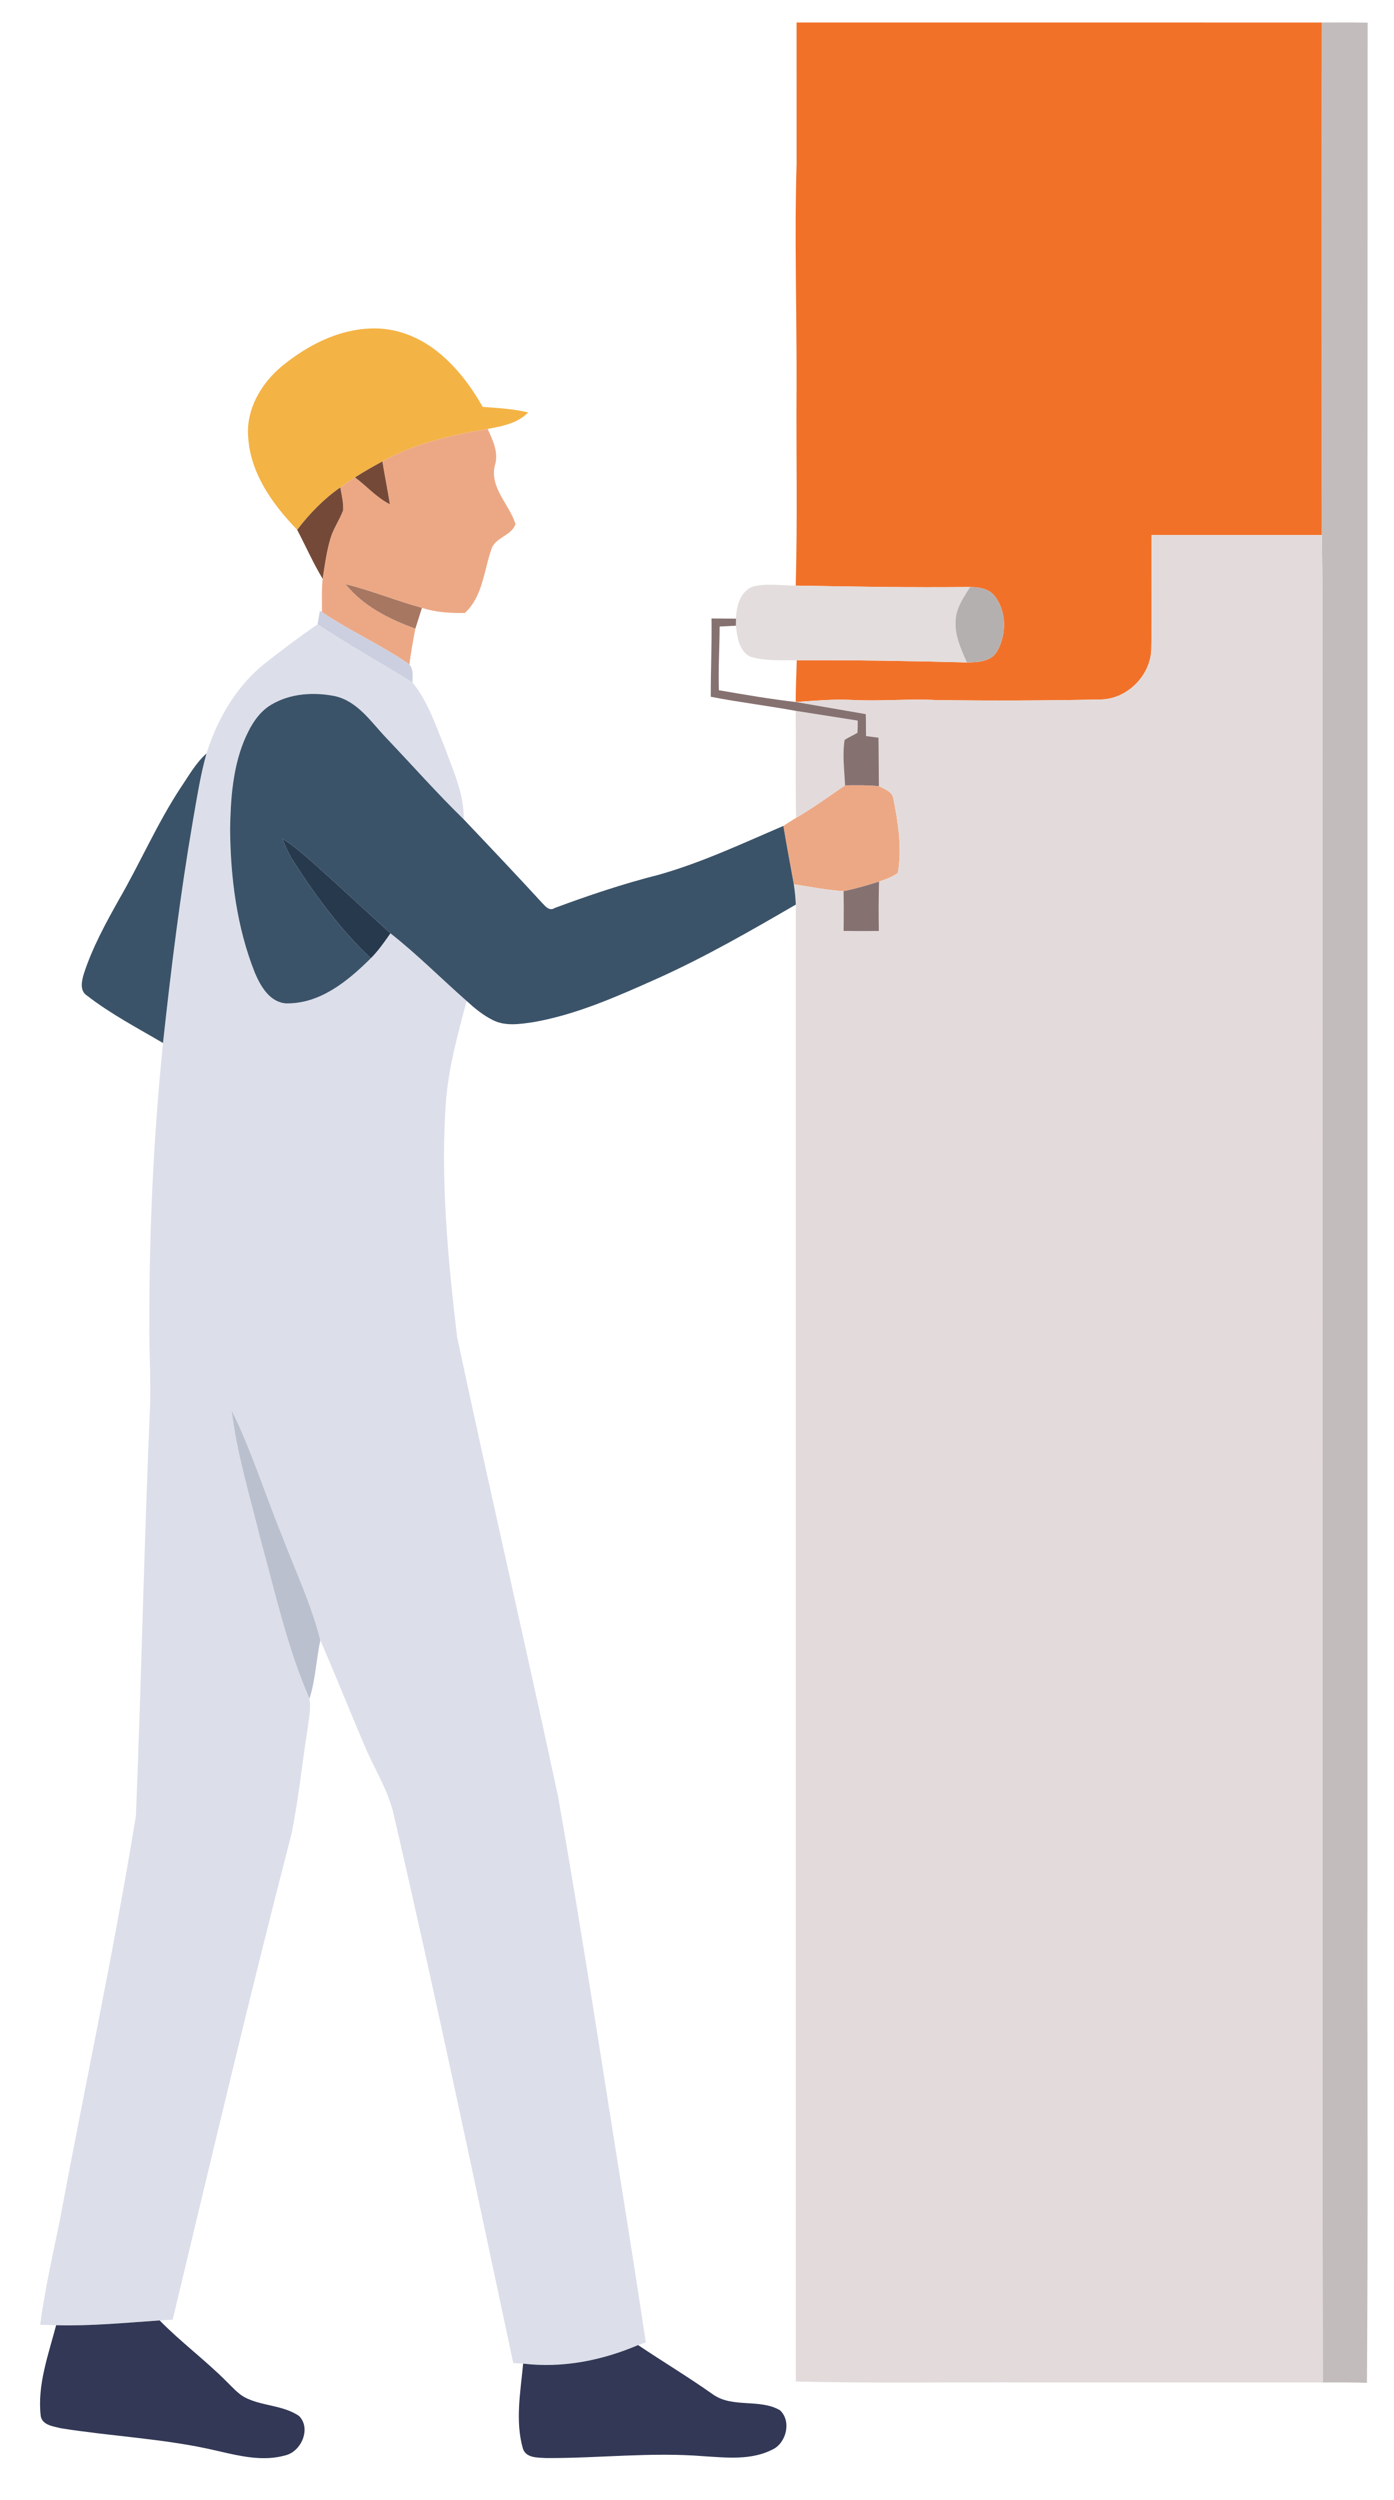 <?xml version="1.0" encoding="UTF-8" ?>
<!DOCTYPE svg PUBLIC "-//W3C//DTD SVG 1.1//EN" "http://www.w3.org/Graphics/SVG/1.1/DTD/svg11.dtd">
<svg width="434pt" height="778pt" viewBox="0 0 434 778" version="1.1" xmlns="http://www.w3.org/2000/svg">
<g id="#1362d9ff">
</g>
<g id="#f27129ff">
<path fill="#f27129" opacity="1.00" d=" M 248.00 7.00 C 302.52 7.01 357.04 6.99 411.55 7.01 C 411.47 60.18 411.50 113.36 411.54 166.53 C 393.87 166.52 376.21 166.52 358.54 166.53 C 358.42 178.37 358.68 190.21 358.44 202.05 C 358.24 210.13 351.12 217.39 343.03 217.69 C 326.03 218.06 309.01 218.11 291.99 217.91 C 282.98 217.38 273.96 218.35 264.94 217.83 C 259.20 217.56 253.47 218.11 247.75 218.48 C 247.68 214.15 247.98 209.83 248.05 205.50 C 265.71 205.40 283.37 205.71 301.02 206.17 C 304.40 206.13 308.64 205.97 310.49 202.59 C 313.41 197.41 313.42 190.19 309.62 185.45 C 307.83 183.13 304.74 182.78 302.03 182.69 C 283.93 182.92 265.83 182.57 247.73 182.25 C 248.33 161.53 247.84 140.80 248.00 120.07 C 248.08 97.06 247.30 74.05 248.01 51.04 C 247.99 36.36 248.00 21.68 248.00 7.00 Z" />
</g>
<g id="#c3bcbcff">
<path fill="#c3bcbc" opacity="1.00" d=" M 411.55 7.01 C 416.30 6.99 421.04 6.97 425.79 7.06 C 425.70 199.70 425.78 392.34 425.75 584.98 C 425.63 637.19 425.98 689.40 425.58 741.60 C 421.00 741.46 416.41 741.49 411.83 741.50 C 411.61 580.02 411.81 418.53 411.72 257.05 C 411.61 226.88 411.99 196.70 411.54 166.53 C 411.50 113.36 411.47 60.18 411.55 7.01 Z" />
</g>
<g id="#f4b345ff">
<path fill="#f4b345" opacity="1.00" d=" M 87.85 113.90 C 95.79 107.41 105.54 102.39 115.98 102.22 C 123.17 102.03 130.19 104.77 135.82 109.14 C 141.86 113.83 146.53 120.04 150.29 126.64 C 155.03 126.99 159.80 127.24 164.44 128.35 C 161.16 131.78 156.27 132.66 151.82 133.50 C 140.55 135.44 129.11 137.99 119.04 143.61 C 116.16 145.19 113.29 146.80 110.52 148.58 C 108.97 149.59 107.45 150.63 105.95 151.70 C 100.77 155.31 96.34 159.88 92.52 164.89 C 84.91 157.02 77.95 147.36 77.27 136.06 C 76.54 127.41 81.34 119.25 87.85 113.90 Z" />
</g>
<g id="#eca885ff">
<path fill="#eca885" opacity="1.00" d=" M 119.04 143.61 C 129.11 137.99 140.55 135.44 151.82 133.50 C 153.48 137.10 155.36 140.96 154.03 145.00 C 152.49 151.91 158.59 156.97 160.49 163.08 C 159.39 166.77 154.05 167.20 152.96 171.04 C 150.62 177.75 150.28 185.63 144.74 190.78 C 140.23 190.86 135.69 190.58 131.36 189.19 C 123.35 187.01 115.66 183.80 107.60 181.83 C 113.11 188.66 121.21 192.72 129.32 195.65 C 128.60 199.34 127.95 203.05 127.46 206.79 C 118.78 200.73 108.99 196.45 100.23 190.49 C 100.26 187.04 100.08 183.58 100.46 180.15 C 101.07 175.98 101.65 171.78 102.83 167.73 C 103.71 164.58 105.68 161.91 106.81 158.87 C 106.99 156.45 106.35 154.07 105.95 151.70 C 107.45 150.63 108.97 149.59 110.52 148.58 C 114.19 151.31 117.24 154.86 121.38 156.94 C 120.66 152.48 119.79 148.06 119.04 143.61 Z" />
<path fill="#eca885" opacity="1.00" d=" M 263.09 244.43 C 266.61 244.36 270.14 244.32 273.64 244.67 C 275.49 245.60 278.00 246.45 278.20 248.88 C 279.66 256.32 280.86 264.10 279.55 271.65 C 277.83 272.98 275.72 273.66 273.69 274.38 C 270.05 275.52 266.38 276.62 262.63 277.35 C 257.42 277.04 252.29 275.99 247.14 275.22 C 246.05 269.17 244.89 263.12 243.89 257.05 C 245.19 256.19 246.50 255.34 247.83 254.54 C 253.11 251.47 258.06 247.87 263.09 244.43 Z" />
</g>
<g id="#754937ff">
<path fill="#754937" opacity="1.00" d=" M 110.52 148.58 C 113.29 146.80 116.16 145.19 119.04 143.61 C 119.79 148.06 120.66 152.48 121.38 156.94 C 117.24 154.86 114.19 151.31 110.52 148.58 Z" />
</g>
<g id="#754938ff">
<path fill="#754938" opacity="1.00" d=" M 92.52 164.89 C 96.34 159.88 100.77 155.31 105.95 151.70 C 106.35 154.07 106.99 156.45 106.81 158.87 C 105.68 161.91 103.71 164.58 102.83 167.73 C 101.65 171.78 101.07 175.98 100.46 180.15 C 97.49 175.23 95.18 169.97 92.52 164.89 Z" />
</g>
<g id="#e3dbdbff">
<path fill="#e3dbdb" opacity="1.00" d=" M 358.54 166.53 C 376.21 166.52 393.87 166.52 411.54 166.53 C 411.99 196.70 411.61 226.88 411.72 257.05 C 411.81 418.53 411.61 580.02 411.83 741.50 C 381.89 741.50 351.94 741.50 322.00 741.50 C 297.25 741.36 272.49 741.82 247.75 741.20 C 247.76 587.98 247.73 434.76 247.76 281.54 C 247.68 279.42 247.46 277.32 247.14 275.22 C 252.29 275.99 257.42 277.04 262.63 277.35 C 262.70 281.48 262.70 285.60 262.63 289.73 C 266.29 289.80 269.95 289.81 273.61 289.75 C 273.54 284.63 273.52 279.50 273.69 274.38 C 275.72 273.66 277.83 272.98 279.55 271.65 C 280.86 264.10 279.66 256.32 278.20 248.88 C 278.00 246.45 275.49 245.60 273.64 244.67 C 273.56 239.64 273.59 234.61 273.51 229.59 C 272.22 229.42 270.93 229.25 269.64 229.09 C 269.57 226.81 269.63 224.53 269.55 222.26 C 262.33 221.02 255.12 219.73 247.89 218.51 L 247.75 218.48 C 253.47 218.11 259.20 217.56 264.94 217.83 C 273.96 218.35 282.98 217.38 291.99 217.91 C 309.01 218.11 326.03 218.06 343.03 217.69 C 351.12 217.39 358.24 210.13 358.44 202.05 C 358.68 190.21 358.42 178.37 358.54 166.53 Z" />
<path fill="#e3dbdb" opacity="1.00" d=" M 247.72 221.24 C 254.16 222.23 260.59 223.29 267.03 224.27 C 267.05 225.53 267.02 226.79 266.95 228.06 C 265.64 228.85 264.23 229.45 262.95 230.28 C 262.20 234.96 262.89 239.72 263.09 244.43 C 258.06 247.87 253.11 251.47 247.83 254.54 C 247.63 243.44 247.83 232.34 247.72 221.24 Z" />
</g>
<g id="#a77761ff">
<path fill="#a77761" opacity="1.00" d=" M 107.60 181.83 C 115.66 183.80 123.35 187.01 131.36 189.19 C 130.67 191.34 129.99 193.49 129.32 195.65 C 121.21 192.72 113.11 188.66 107.60 181.83 Z" />
</g>
<g id="#e3ddddff">
<path fill="#e3dddd" opacity="1.00" d=" M 234.44 182.56 C 238.78 181.42 243.31 182.30 247.73 182.25 C 265.83 182.57 283.93 182.92 302.03 182.69 C 300.05 185.87 297.71 189.11 297.53 192.99 C 297.15 197.66 299.20 202.01 301.02 206.17 C 283.37 205.71 265.71 205.40 248.05 205.50 C 243.18 205.43 238.14 205.82 233.44 204.32 C 230.06 202.48 229.50 198.19 229.11 194.74 C 229.12 194.19 229.13 193.10 229.14 192.55 C 229.25 188.74 230.45 183.99 234.44 182.56 Z" />
</g>
<g id="#b5b0b0ff">
<path fill="#b5b0b0" opacity="1.00" d=" M 302.03 182.69 C 304.74 182.78 307.83 183.13 309.62 185.45 C 313.42 190.19 313.41 197.41 310.49 202.59 C 308.64 205.97 304.40 206.13 301.02 206.17 C 299.20 202.01 297.15 197.66 297.53 192.99 C 297.71 189.11 300.05 185.87 302.03 182.69 Z" />
</g>
<g id="#cccfdfff">
<path fill="#cccfdf" opacity="1.00" d=" M 99.61 190.09 L 100.23 190.49 C 108.99 196.45 118.78 200.73 127.46 206.79 C 128.80 208.33 128.42 210.54 128.41 212.41 C 118.60 206.30 108.47 200.72 98.86 194.30 C 99.12 192.89 99.36 191.49 99.61 190.09 Z" />
</g>
<g id="#867171ff">
<path fill="#867171" opacity="1.00" d=" M 221.52 192.49 C 224.06 192.50 226.60 192.51 229.14 192.55 C 229.13 193.10 229.12 194.19 229.11 194.74 C 227.42 194.82 225.73 194.91 224.05 195.00 C 224.03 201.61 223.59 208.21 223.81 214.82 C 231.81 216.21 239.82 217.57 247.89 218.51 C 255.12 219.73 262.33 221.02 269.55 222.26 C 269.63 224.53 269.57 226.81 269.64 229.09 C 270.93 229.25 272.22 229.42 273.51 229.59 C 273.59 234.61 273.56 239.64 273.64 244.67 C 270.14 244.32 266.61 244.36 263.09 244.43 C 262.89 239.72 262.20 234.96 262.95 230.28 C 264.23 229.45 265.64 228.85 266.95 228.06 C 267.02 226.79 267.05 225.53 267.03 224.27 C 260.59 223.29 254.16 222.23 247.72 221.24 C 238.94 219.62 230.05 218.58 221.29 216.85 C 221.26 208.73 221.65 200.61 221.52 192.49 Z" />
<path fill="#867171" opacity="1.00" d=" M 262.63 277.35 C 266.38 276.62 270.05 275.52 273.69 274.38 C 273.52 279.50 273.54 284.63 273.61 289.75 C 269.95 289.81 266.29 289.80 262.63 289.73 C 262.70 285.60 262.70 281.48 262.63 277.35 Z" />
</g>
<g id="#dcdfeaff">
<path fill="#dcdfea" opacity="1.00" d=" M 82.48 206.45 C 87.82 202.25 93.27 198.16 98.86 194.30 C 108.47 200.72 118.60 206.30 128.41 212.41 C 133.24 218.28 135.59 225.70 138.48 232.63 C 141.08 239.88 144.54 247.12 144.37 255.00 C 136.03 246.87 128.32 238.13 120.29 229.70 C 115.56 224.76 111.41 218.28 104.30 216.66 C 97.68 215.33 90.36 215.79 84.45 219.32 C 80.19 221.83 77.73 226.38 75.88 230.81 C 72.44 239.42 71.79 248.83 71.64 258.01 C 71.76 273.16 73.70 288.53 79.32 302.69 C 81.10 306.91 83.93 311.89 89.03 312.29 C 99.65 312.48 108.32 305.32 115.44 298.24 C 117.78 295.91 119.67 293.17 121.56 290.48 C 129.88 297.01 137.33 304.54 145.27 311.52 C 142.53 321.92 139.62 332.37 138.81 343.14 C 137.14 367.50 139.46 391.92 142.31 416.10 C 152.46 463.74 163.46 511.21 173.69 558.83 C 181.58 603.46 188.27 648.30 195.51 693.04 C 197.40 705.03 199.25 717.02 201.07 729.02 C 200.47 729.23 199.27 729.65 198.67 729.86 C 187.42 734.66 175.09 737.11 162.87 735.63 C 161.84 735.56 160.82 735.50 159.79 735.45 C 147.67 678.64 135.79 621.77 122.67 565.17 C 120.96 557.16 116.34 550.25 113.26 542.76 C 108.72 532.02 104.36 521.20 99.74 510.49 C 96.85 499.08 91.76 488.40 87.60 477.42 C 82.37 464.63 78.28 451.34 72.11 438.95 C 73.75 452.57 77.82 465.74 81.08 479.03 C 85.71 495.70 89.37 512.77 96.35 528.66 C 96.87 531.78 96.15 534.95 95.77 538.05 C 94.01 548.95 92.97 559.97 90.75 570.79 C 77.75 621.01 65.85 671.50 53.76 721.95 C 52.41 722.03 51.06 722.11 49.71 722.19 C 38.98 722.92 28.25 723.98 17.47 723.68 C 15.81 723.66 14.16 723.57 12.50 723.53 C 13.94 712.71 16.37 702.07 18.55 691.39 C 26.40 649.30 35.43 607.42 42.31 565.16 C 44.04 522.82 44.85 480.44 46.70 438.10 C 47.02 429.39 46.40 420.69 46.50 411.99 C 46.44 382.82 47.81 353.64 50.75 324.62 C 53.27 301.42 56.13 278.25 60.09 255.25 C 61.31 248.30 62.38 241.30 64.29 234.50 C 67.65 223.75 73.60 213.56 82.48 206.45 Z" />
</g>
<g id="#3b5369ff">
<path fill="#3b5369" opacity="1.00" d=" M 84.45 219.32 C 90.36 215.79 97.68 215.33 104.30 216.66 C 111.41 218.28 115.56 224.76 120.29 229.70 C 128.32 238.13 136.03 246.87 144.37 255.00 C 152.60 263.66 160.81 272.34 168.89 281.13 C 169.90 282.21 171.12 283.63 172.69 282.60 C 183.32 278.64 194.09 275.04 205.09 272.25 C 218.49 268.47 231.12 262.51 243.89 257.05 C 244.89 263.12 246.05 269.17 247.14 275.22 C 247.46 277.32 247.68 279.42 247.76 281.54 C 233.64 289.73 219.46 297.90 204.55 304.59 C 192.12 310.14 179.50 315.78 166.00 318.14 C 161.83 318.73 157.28 319.48 153.37 317.45 C 150.36 315.95 147.74 313.78 145.27 311.52 C 137.33 304.54 129.88 297.01 121.56 290.48 C 113.90 283.47 106.27 276.42 98.55 269.47 C 95.14 266.48 91.75 263.43 87.90 261.00 C 88.76 263.13 89.65 265.26 90.83 267.24 C 97.94 278.38 105.80 289.14 115.44 298.24 C 108.32 305.32 99.65 312.48 89.03 312.29 C 83.93 311.89 81.10 306.91 79.32 302.69 C 73.70 288.53 71.76 273.16 71.64 258.01 C 71.79 248.83 72.44 239.42 75.88 230.81 C 77.73 226.38 80.19 221.83 84.45 219.32 Z" />
<path fill="#3b5369" opacity="1.00" d=" M 56.21 245.20 C 58.73 241.51 60.91 237.50 64.29 234.50 C 62.38 241.30 61.31 248.30 60.09 255.25 C 56.13 278.25 53.27 301.42 50.75 324.62 C 42.74 319.91 34.44 315.57 27.08 309.86 C 24.72 308.36 25.44 305.22 26.12 303.01 C 28.75 294.94 32.85 287.44 36.99 280.05 C 43.64 268.57 48.91 256.32 56.21 245.20 Z" />
</g>
<g id="#273a4dff">
<path fill="#273a4d" opacity="1.00" d=" M 87.90 261.00 C 91.75 263.43 95.14 266.48 98.55 269.47 C 106.27 276.42 113.90 283.47 121.56 290.48 C 119.67 293.17 117.78 295.91 115.44 298.24 C 105.80 289.14 97.94 278.38 90.83 267.24 C 89.65 265.26 88.76 263.13 87.90 261.00 Z" />
</g>
<g id="#bbc0cfff">
<path fill="#bbc0cf" opacity="1.00" d=" M 72.11 438.95 C 78.28 451.34 82.37 464.63 87.60 477.42 C 91.76 488.40 96.85 499.08 99.74 510.49 C 98.42 516.51 98.26 522.77 96.35 528.66 C 89.37 512.77 85.71 495.70 81.08 479.03 C 77.82 465.74 73.75 452.57 72.11 438.95 Z" />
</g>
<g id="#323855ff">
<path fill="#323855" opacity="1.00" d=" M 17.47 723.68 C 28.25 723.98 38.98 722.92 49.71 722.19 C 56.33 728.95 63.99 734.61 70.66 741.32 C 72.35 742.96 73.92 744.79 75.97 746.00 C 81.34 748.92 87.99 748.44 93.10 751.92 C 96.93 755.77 93.86 762.91 88.93 764.16 C 81.77 766.22 74.30 764.31 67.26 762.69 C 51.35 758.96 34.96 758.32 18.87 755.73 C 16.58 755.14 13.19 754.79 12.68 751.96 C 11.56 742.26 15.06 732.91 17.47 723.68 Z" />
<path fill="#323855" opacity="1.00" d=" M 162.87 735.63 C 175.09 737.11 187.42 734.66 198.67 729.86 C 206.36 735.03 214.32 739.81 221.89 745.16 C 228.05 749.58 236.40 746.43 242.81 750.13 C 246.50 753.49 244.83 760.40 240.44 762.40 C 233.84 765.76 226.21 764.89 219.10 764.45 C 202.74 763.12 186.36 765.11 169.99 765.02 C 167.48 764.85 163.83 765.08 162.82 762.15 C 160.32 753.48 162.07 744.41 162.87 735.63 Z" />
</g>
</svg>
